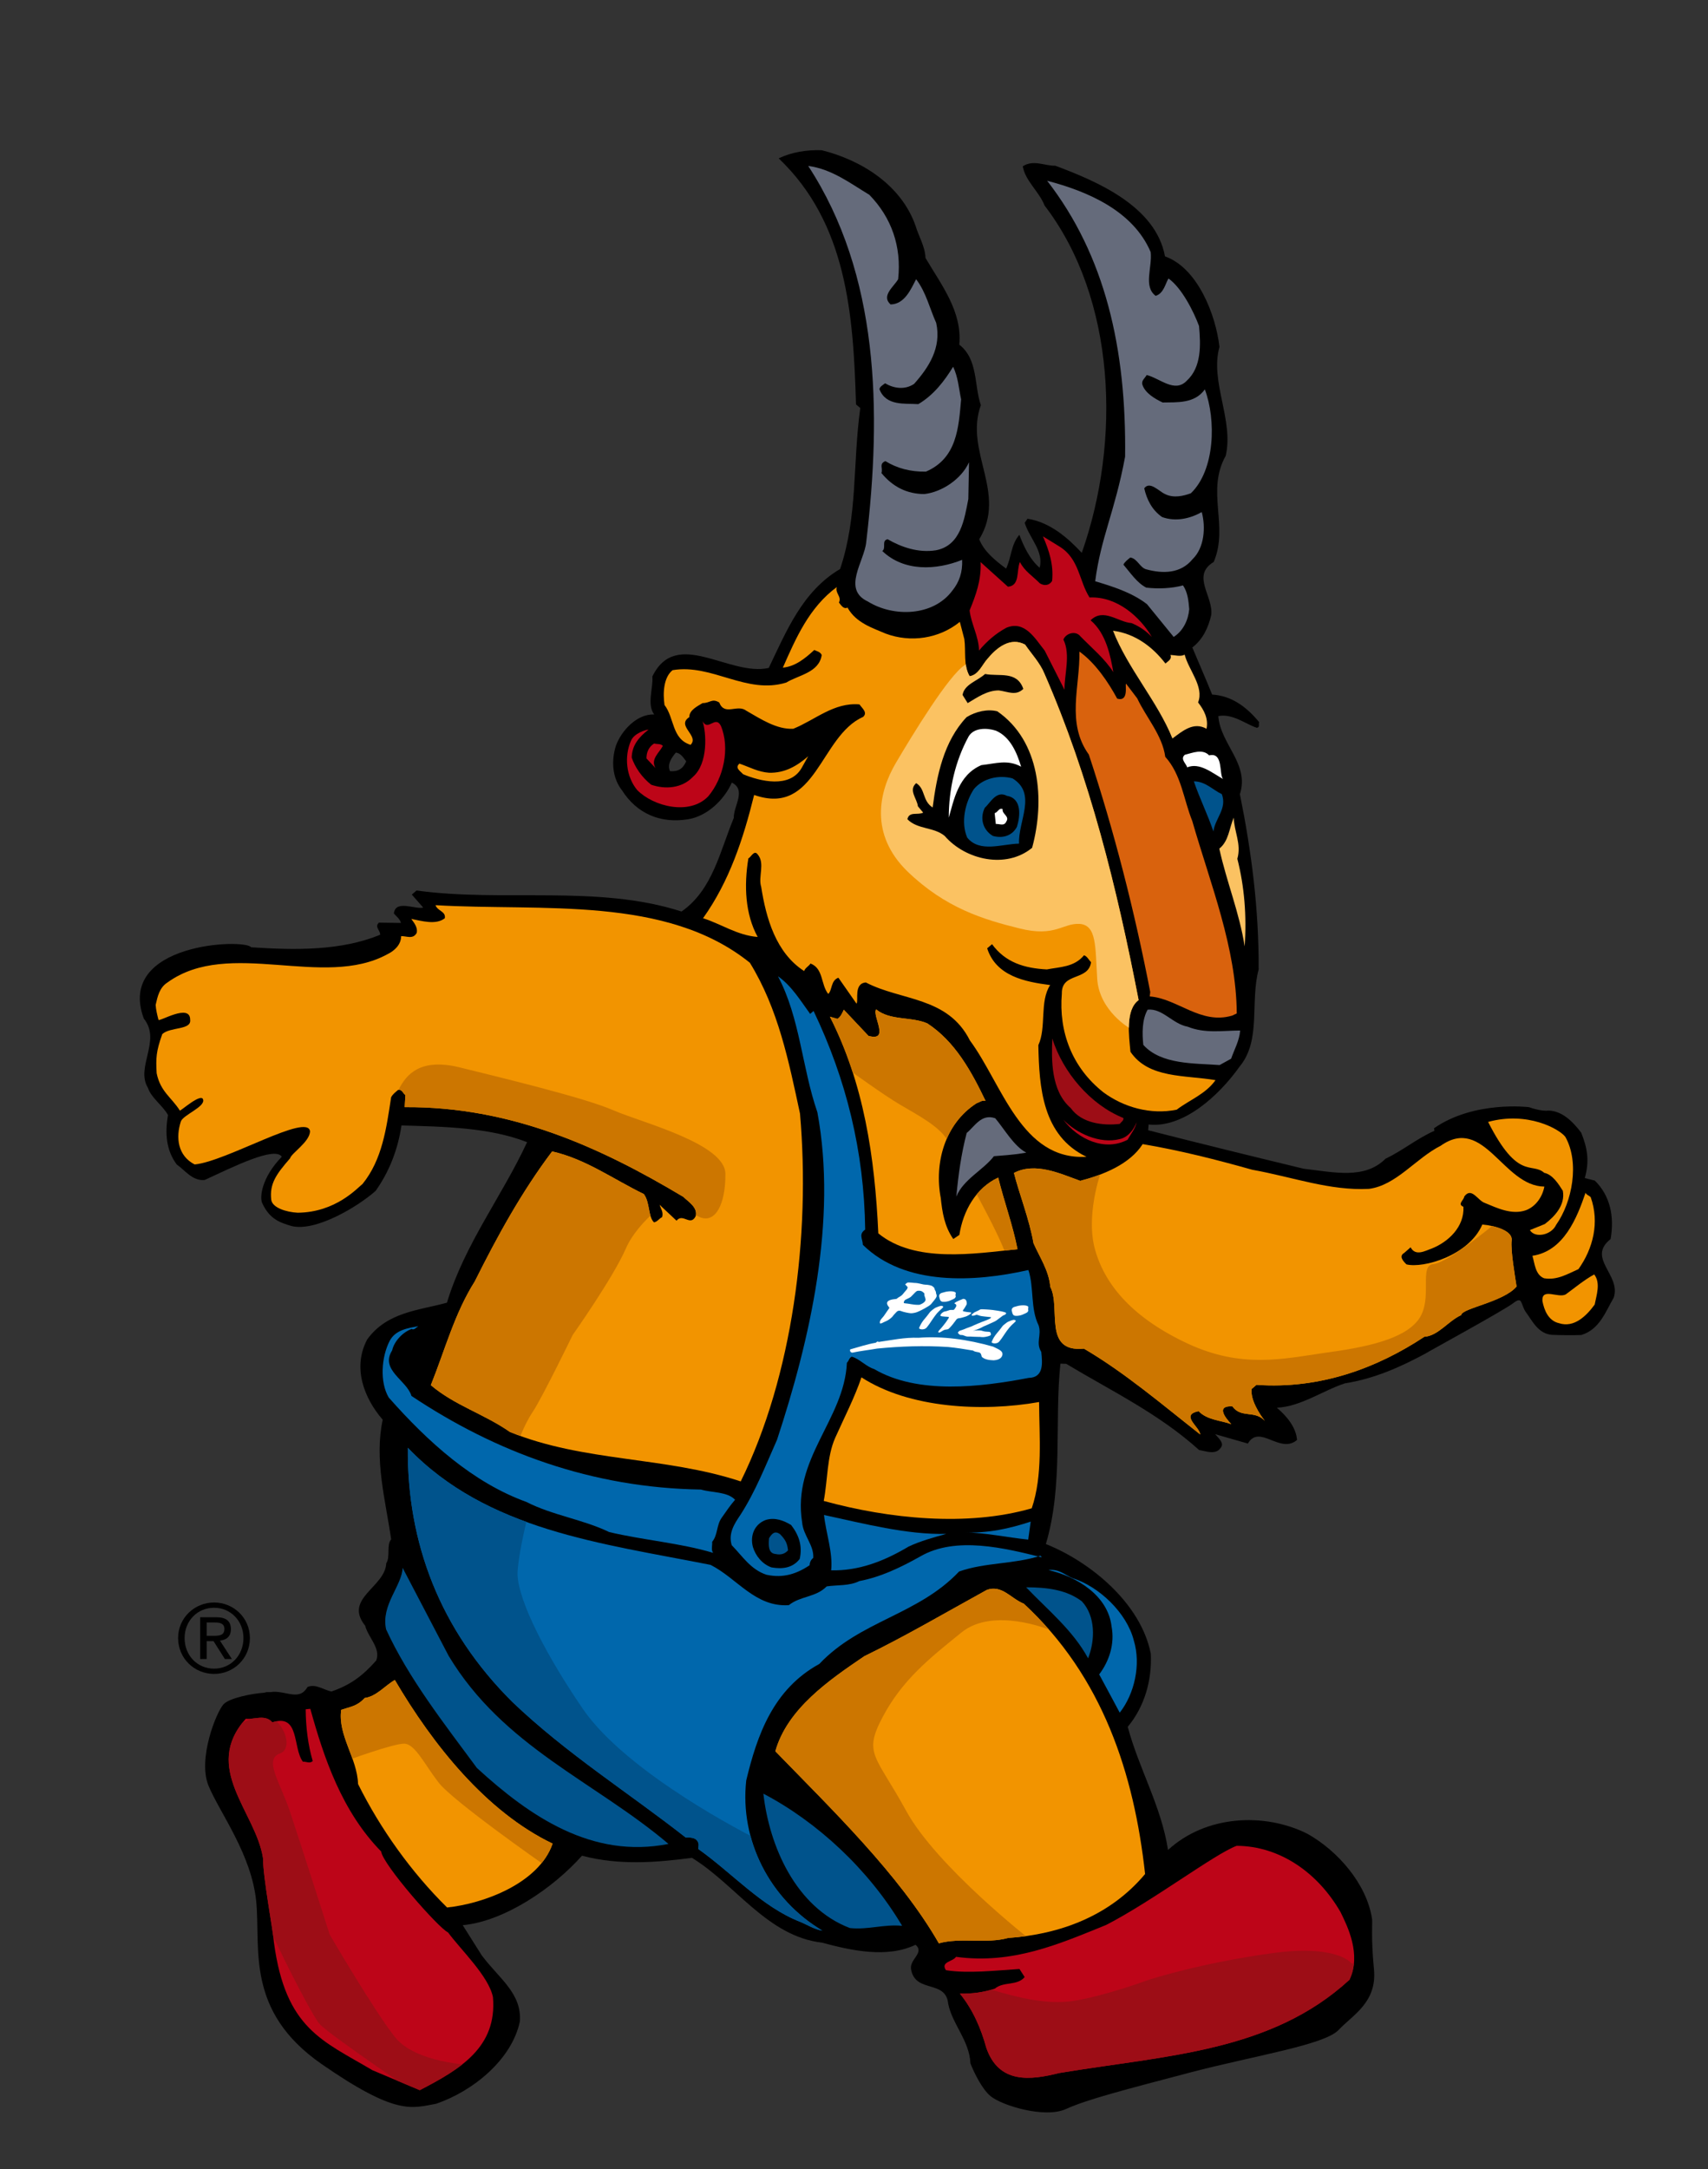 <?xml version="1.0" encoding="utf-8"?>
<!-- Generator: Adobe Illustrator 15.1.0, SVG Export Plug-In . SVG Version: 6.00 Build 0)  -->
<!DOCTYPE svg PUBLIC "-//W3C//DTD SVG 1.1//EN" "http://www.w3.org/Graphics/SVG/1.1/DTD/svg11.dtd">
<svg version="1.1" id="Ebene_1" xmlns="http://www.w3.org/2000/svg" xmlns:xlink="http://www.w3.org/1999/xlink" x="0px" y="0px"
	 width="49.695px" height="63.097px" viewBox="0 0 49.695 63.097" enable-background="new 0 0 49.695 63.097" xml:space="preserve">
<rect x="0" y="0" width="49.695" height="63.097" fill="#333333" stroke="none"/>
<g>
	<path fill-rule="evenodd" clip-rule="evenodd" d="M19.966,22.145c-0.069-0.082-0.151-0.237-0.302-0.253
		c-0.12,0.144-0.266,0.347-0.168,0.541C19.737,22.448,19.875,22.358,19.966,22.145 M39.136,40.238
		c0.841-0.131,1.602-0.469,2.336-0.864c0.013-0.018,2.259-1.242,2.552-1.464c0.292-0.229,0.21,0.038,0.378,0.267
		c0.168,0.222,0.345,0.618,0.746,0.651c0.287,0.013,0.661,0.013,0.86,0.005c0.533-0.159,0.709-0.685,0.944-1.086
		c0.224-0.665-0.796-1.144-0.091-1.705c0.117-0.661-0.017-1.268-0.46-1.701l-0.291-0.073c0.141-0.497,0.077-0.865-0.103-1.319
		c-0.237-0.313-0.55-0.636-0.954-0.644c-0.21,0.031-0.566-0.099-0.566-0.099s-1.594-0.201-2.766,0.615
		c0.008,0.017,0.012,0.038,0.012,0.073c-0.503,0.223-0.931,0.579-1.421,0.812c-0.605,0.605-1.486,0.394-2.38,0.291
		c-1.506-0.364-3.018-0.734-4.526-1.12l0.014-0.167c1.004,0.111,2.044-0.835,2.646-1.684c0.637-0.766,0.3-1.877,0.555-2.827
		c0.008-1.782-0.213-3.447-0.546-5.098c0.287-0.881-0.572-1.459-0.627-2.271c0.42-0.081,0.808,0.242,1.119,0.34
		c0.096-0.008,0.045-0.107,0.069-0.164c-0.381-0.459-0.807-0.765-1.369-0.803c-0.188-0.467-0.384-0.91-0.576-1.369
		c0.314-0.241,0.467-0.589,0.549-0.937c0.078-0.537-0.592-1.152,0.073-1.55c0.447-1.04-0.229-2.057,0.35-3.089
		c0.24-1.042-0.465-2.155-0.182-3.168c-0.11-0.946-0.64-2.299-1.585-2.632c-0.267-1.462-1.988-2.187-3.193-2.638
		c-0.303,0.008-0.636-0.185-0.945,0.017c0.069,0.421,0.475,0.734,0.635,1.142c2.078,2.714,2.229,6.847,1.082,10.102
		c-0.415-0.443-0.927-0.89-1.579-0.992l-0.082,0.119c0.136,0.443,0.562,0.829,0.435,1.307c-0.285-0.241-0.467-0.627-0.59-0.958
		c-0.244,0.278-0.232,0.66-0.386,0.983c-0.306-0.229-0.641-0.493-0.782-0.853c0.824-1.355-0.442-2.548,0.047-3.901
		c-0.202-0.593-0.075-1.327-0.627-1.761c0.086-0.967-0.515-1.726-0.983-2.521c-0.013-0.34-0.202-0.636-0.292-0.943
		c-0.421-1.192-1.59-1.909-2.73-2.192c-0.43-0.013-0.864,0.053-1.25,0.237c1.984,1.889,2.172,4.53,2.25,7.159l0.124,0.103
		c-0.227,1.665-0.069,3.139-0.587,4.684c-1.097,0.644-1.569,1.823-2.076,2.877c-1.158,0.258-2.689-1.184-3.387,0.25
		c0.033,0.323-0.168,0.812,0.054,1.103c-0.505-0.017-0.947,0.466-1.111,0.901c-0.147,0.462-0.103,0.951,0.172,1.303
		c0.438,0.688,1.128,0.975,1.923,0.845c0.549-0.084,1.053-0.562,1.275-1.067c0.434,0.218,0.044,0.69,0.057,1.029
		c-0.403,0.967-0.615,2.093-1.521,2.722c-2.434-0.788-5.205-0.264-7.708-0.612l-0.139,0.119l0.332,0.378
		c-0.231,0.061-0.808-0.241-0.854,0.172c0.067,0.082,0.174,0.151,0.206,0.275l-0.64-0.009c-0.138,0.122,0.042,0.225,0.034,0.353
		c-1.139,0.467-2.448,0.45-3.754,0.364c-0.168-0.257-3.938-0.136-3.122,2.074c0.52,0.644-0.25,1.409,0.121,2.016
		c0.095,0.291,0.432,0.515,0.583,0.79c-0.094,0.537-0.05,1.03,0.254,1.438c0.249,0.173,0.455,0.484,0.812,0.451
		c0.84-0.386,2.04-0.987,2.245-0.676C7.605,34.258,7.55,34.839,7.631,35c0.218,0.47,0.52,0.564,0.85,0.663
		c0.7,0.176,1.929-0.561,2.449-1.023c0.394-0.558,0.644-1.192,0.751-1.902c1.233,0.034,2.56,0.057,3.655,0.486
		c-0.73,1.575-1.816,2.964-2.332,4.669c-0.82,0.227-1.741,0.267-2.32,1.069c-0.433,0.815-0.098,1.701,0.451,2.336
		c-0.249,1.16,0.082,2.344,0.246,3.479c-0.143,0.16-0.017,0.505-0.143,0.697c-0.03,0.696-1.25,1.023-0.614,1.814
		c0.09,0.348,0.459,0.651,0.323,1.013c-0.405,0.459-0.766,0.717-1.303,0.902c-0.234-0.047-0.455-0.231-0.696-0.132
		c-0.231,0.405-0.583,0.127-1.009,0.14c-0.021,0.009-0.042,0.009-0.069,0.009H7.759L7.69,49.238
		c-0.373,0.026-1.005,0.154-1.181,0.331c-0.213,0.225-0.763,1.594-0.442,2.376c0.323,0.781,1.25,1.987,1.388,3.365
		c0.132,1.375-0.323,3.188,1.906,4.733c2.177,1.508,2.619,1.281,3.332,1.151c1.078-0.369,2.2-1.288,2.433-2.394
		c0.058-0.828-0.615-1.254-1.11-1.923l-0.553-0.876c1.201-0.111,2.619-1.065,3.47-2.021c1.107,0.291,2.198,0.192,3.2,0.062
		c1.275,0.782,2.198,2.282,3.779,2.466c0.862,0.231,1.893,0.46,2.726,0.063c0.283,0.24-0.214,0.434-0.124,0.744
		c0.141,0.665,1.009,0.271,1.074,0.972c0.124,0.603,0.618,1.073,0.647,1.733c0.111,0.287,0.349,0.758,0.581,0.95
		c0.334,0.278,1.583,0.66,2.202,0.377s1.749-0.569,3.621-1.064c1.877-0.491,3.877-0.795,4.303-1.229
		c0.42-0.447,1.128-0.807,1.034-1.773c-0.094-0.966-0.034-1.383-0.058-1.48c-0.16-1.005-0.993-1.963-1.877-2.458
		c-1.246-0.627-2.955-0.545-4.057,0.47c-0.192-1.263-0.845-2.358-1.172-3.582c0.49-0.589,0.708-1.354,0.671-2.126
		c-0.288-1.47-1.761-2.676-3.053-3.191c0.509-1.705,0.247-3.544,0.423-5.247l0.168,0.004c1.312,0.789,2.688,1.444,3.869,2.509
		c0.167,0.021,0.479,0.157,0.623-0.061c0.121-0.135-0.055-0.279-0.157-0.401l0.951,0.273c0.34-0.581,0.935,0.32,1.431-0.105
		c-0.029-0.377-0.309-0.7-0.588-0.938C37.842,40.92,38.509,40.438,39.136,40.238"/>
</g>
<g>
	<path fill-rule="evenodd" clip-rule="evenodd" fill="#F29400" d="M29.33,56.372c1.504-0.103,2.963-0.636,3.987-1.86
		c-0.319-2.906-1.229-5.741-3.532-7.865c-0.365-0.14-0.635-0.564-1.078-0.396c-1.185,0.652-2.356,1.34-3.558,1.925
		c-1.024,0.693-2.244,1.533-2.59,2.766c1.606,1.656,3.607,3.582,4.758,5.587C27.944,56.35,28.699,56.547,29.33,56.372"/>
</g>
<g>
	<defs>
		<path id="SVGID_1_" d="M28.707,46.25c-1.184,0.652-2.357,1.34-3.558,1.925c-1.024,0.694-2.245,1.533-2.59,2.766
			c1.607,1.657,3.607,3.582,4.758,5.586c0.312-0.087,0.658-0.082,1.004-0.076c0.347,0.006,0.692,0.011,1.009-0.078
			c1.504-0.103,2.964-0.636,3.987-1.86c-0.319-2.906-1.229-5.741-3.531-7.866c-0.308-0.116-0.547-0.434-0.878-0.434
			C28.845,46.211,28.778,46.222,28.707,46.25"/>
	</defs>
	<clipPath id="SVGID_2_">
		<use xlink:href="#SVGID_1_"  overflow="visible"/>
	</clipPath>
	<path clip-path="url(#SVGID_2_)" fill-rule="evenodd" clip-rule="evenodd" fill="#CC7600" d="M30.538,47.409
		c0,0-1.632-0.675-2.56,0.074c-0.927,0.75-1.723,1.377-2.297,2.463c-0.572,1.078-0.203,1.105,0.686,2.732
		c0.885,1.614,3.604,3.741,3.604,3.741l-2.641,0.32l-5.627-6.131l4.299-3.45l2.635-1.061l0.636-0.146L30.538,47.409z"/>
</g>
<g>
	<path fill-rule="evenodd" clip-rule="evenodd" fill="#0067AC" d="M23.933,56.162c-1.546-0.915-2.413-2.642-2.221-4.372
		c0.319-1.328,0.787-2.654,2.127-3.389c1.193-1.262,2.874-1.426,4.066-2.688c0.748-0.267,1.603-0.21,2.372-0.46L30.31,45.3
		c-1.065-0.266-2.5-0.625-3.533-0.026c-0.568,0.319-1.147,0.598-1.774,0.717c-0.291,0.147-0.644,0.108-0.95,0.155
		c-0.32,0.324-0.763,0.274-1.102,0.546c-0.979,0.061-1.5-0.778-2.276-1.172c-3.179-0.631-6.502-1.001-8.809-3.406
		c-0.021,2.754,0.923,5.287,3.041,7.393c1.581,1.51,3.359,2.622,5.047,3.945c0.166-0.008,0.35,0.005,0.374,0.206l-0.009,0.128
		c0.983,0.696,1.85,1.685,2.963,2.118C23.499,55.994,23.691,56.122,23.933,56.162"/>
</g>
<g>
	<defs>
		<path id="SVGID_3_" d="M30.207,45.274c0.035,0.009,0.069,0.018,0.103,0.025l-0.033-0.046C30.253,45.26,30.23,45.267,30.207,45.274
			 M14.906,49.506c1.58,1.509,3.359,2.623,5.047,3.946c0.166-0.009,0.35,0.004,0.374,0.205l-0.009,0.129
			c0.983,0.695,1.849,1.683,2.963,2.116c0.218,0.091,0.411,0.219,0.652,0.26c-1.546-0.915-2.414-2.644-2.221-4.373
			c0.319-1.327,0.786-2.655,2.126-3.39c1.194-1.262,2.873-1.426,4.066-2.687c0.727-0.259,1.552-0.214,2.303-0.439
			c-1.053-0.261-2.43-0.581-3.431,0c-0.568,0.319-1.147,0.599-1.774,0.717c-0.291,0.147-0.643,0.107-0.949,0.155
			c-0.322,0.323-0.764,0.275-1.104,0.546c-0.979,0.061-1.499-0.778-2.275-1.173c-3.179-0.631-6.503-1-8.809-3.405
			C11.844,44.867,12.787,47.4,14.906,49.506"/>
	</defs>
	<clipPath id="SVGID_4_">
		<use xlink:href="#SVGID_3_"  overflow="visible"/>
	</clipPath>
	<path clip-path="url(#SVGID_4_)" fill="#00538C" d="M21.884,53.425c0,0-3.615-1.812-4.922-3.71
		c-1.305-1.912-1.95-3.392-1.902-4.011c0.042-0.615,0.296-1.603,0.296-1.603l-3.775-2.254c0,0,0.357,3.831,0.743,4.539
		c0.387,0.718,2.22,3.091,2.625,3.559c0.403,0.471,4.492,3.554,4.727,3.763c0.237,0.199,2.432,1.851,2.784,2.13
		c0.357,0.267,1.529,0.478,1.529,0.478L21.884,53.425z"/>
</g>
<g>
	<path fill="#F29400" d="M16.078,53.628c-1.936-0.929-3.487-2.883-4.59-4.76c-0.271,0.15-0.537,0.481-0.877,0.523
		c-0.222,0.242-0.402,0.25-0.683,0.345c-0.103,0.741,0.465,1.4,0.49,2.159c0.648,1.303,1.546,2.561,2.59,3.591
		C14.078,55.375,15.684,54.778,16.078,53.628"/>
</g>
<g>
	<defs>
		<path id="SVGID_5_" d="M10.611,49.393c-0.222,0.241-0.403,0.249-0.684,0.343c-0.103,0.742,0.465,1.401,0.49,2.16
			c0.649,1.303,1.547,2.562,2.591,3.59c1.069-0.11,2.675-0.709,3.07-1.857c-1.936-0.93-3.488-2.883-4.59-4.76
			C11.217,49.019,10.95,49.35,10.611,49.393"/>
	</defs>
	<clipPath id="SVGID_6_">
		<use xlink:href="#SVGID_5_"  overflow="visible"/>
	</clipPath>
	<path clip-path="url(#SVGID_6_)" fill="#CC7600" d="M15.832,54.246c0,0-2.674-1.867-3.074-2.399
		c-0.403-0.521-0.673-1.101-0.983-1.126c-0.313-0.017-1.722,0.507-1.722,0.507l-0.847-1.25l0.536-0.585l1.762-1.064
		c0,0,2.267,3.285,2.86,3.762c0.589,0.474,2.143,1.458,2.143,1.458L15.832,54.246z"/>
</g>
<g>
	<path fill="#00538C" d="M26.248,56.019c-0.971-1.636-2.466-3.02-4.037-3.844c0.172,1.533,0.948,3.312,2.517,3.909
		C25.265,56.14,25.707,55.968,26.248,56.019"/>
	<path fill="#00538C" d="M19.45,53.637c-2.139-1.814-4.802-2.822-6.396-5.47l-1.34-2.562c-0.017,0.523-0.636,1.082-0.48,1.791
		c0.652,1.421,1.684,2.734,2.642,4.032C15.405,52.83,17.225,54.08,19.45,53.637"/>
	<path fill="#0067AC" d="M32.989,47.719c-0.206-0.81-1.017-1.573-1.786-1.814c-0.214-0.09-0.39-0.273-0.696-0.234
		c0.813,0.185,1.731,0.733,1.835,1.644c0.095,0.508-0.069,1.005-0.361,1.391c0.202,0.371,0.399,0.744,0.598,1.113
		C33.011,49.269,33.201,48.417,32.989,47.719"/>
	<path fill="#00538C" d="M31.478,46.581c-0.447-0.34-1.021-0.409-1.623-0.409c0.647,0.675,1.356,1.245,1.804,2.066
		C31.866,47.708,31.878,47.014,31.478,46.581"/>
	<path fill="#0067AC" d="M23.555,45.532c0.004-0.068,0.03-0.159,0.107-0.214c0.025-0.371-0.292-0.654-0.323-1.032
		c-0.3-1.859,1.225-2.987,1.302-4.646c0.061-0.055,0.064-0.146,0.143-0.177c0.239,0.073,0.411,0.287,0.648,0.36
		c1.274,0.749,3.108,0.524,4.496,0.258c0.445-0.008,0.403-0.434,0.368-0.755c-0.168-0.274,0.017-0.485-0.077-0.773
		c-0.243-0.493-0.129-1.095-0.297-1.61c-1.563,0.353-3.594,0.472-4.817-0.734c-0.009-0.185-0.128-0.306,0.068-0.442
		c-0.029-2.273-0.554-4.38-1.502-6.36l-0.099,0.086c-0.275-0.377-0.541-0.819-0.936-1.094c0.645,1.222,0.695,2.648,1.146,3.955
		c0.585,3.146-0.219,6.626-1.173,9.524c-0.329,0.741-0.627,1.508-1.069,2.191c-0.168,0.249-0.357,0.532-0.25,0.878
		c0.315,0.323,0.552,0.709,1.011,0.86C22.798,45.914,23.182,45.777,23.555,45.532"/>
	<path d="M23.268,45.347c0.086-0.386-0.027-0.699-0.25-0.987c-0.216-0.13-0.467-0.229-0.738-0.147
		c-0.327,0.122-0.461,0.451-0.375,0.783c0.078,0.257,0.267,0.499,0.541,0.597C22.761,45.648,23.061,45.614,23.268,45.347"/>
	<path fill="#0067AC" d="M26.437,44.987c0.348-0.164,0.729-0.266,1.095-0.369c-1.146,0.029-2.396-0.3-3.557-0.549
		c0.057,0.532,0.262,1.086,0.208,1.61C25.003,45.696,25.736,45.404,26.437,44.987"/>
	<path fill="#0067AC" d="M20.75,45.171c-0.067-0.082-0.021-0.209-0.029-0.323c0.163-0.192,0.124-0.476,0.27-0.689
		c0.124-0.177,0.254-0.369,0.396-0.533c-0.228-0.24-0.662-0.201-0.993-0.297c-3.178-0.05-5.969-1.086-8.422-2.723
		c-0.136-0.459-0.923-0.755-0.562-1.326c0.057-0.259,0.3-0.525,0.566-0.623c0.074,0.044,0.135-0.046,0.193-0.082
		c-0.304,0.061-0.661,0.106-0.832,0.43c-0.242,0.472-0.292,1.199-0.026,1.648c1.147,1.298,2.452,2.474,4.004,3.036
		c0.759,0.389,1.648,0.508,2.409,0.876C18.72,44.802,19.801,44.884,20.75,45.171"/>
	<path fill="#00538C" d="M22.928,45.098c-0.023-0.21-0.073-0.304-0.228-0.468c-0.16-0.119-0.246-0.013-0.325,0.115
		c-0.015,0.185-0.032,0.442,0.192,0.459C22.712,45.236,22.83,45.205,22.928,45.098"/>
	<path fill="#FFFFFF" d="M30.156,45.639l0.222,0.017L30.156,45.639z"/>
	<path fill="#0067AC" d="M29.989,44.261c-0.61,0.201-1.258,0.349-1.967,0.312c0.651,0.009,1.262,0.146,1.894,0.212L29.989,44.261z"
		/>
	<path fill="#F29400" d="M30.019,43.874c0.326-0.956,0.218-2.082,0.214-3.091c-1.648,0.292-3.775,0.185-5.169-0.718
		c-0.195,0.579-0.495,1.159-0.763,1.758c-0.244,0.549-0.217,1.223-0.334,1.837C25.857,44.179,28.146,44.417,30.019,43.874"/>
	<path fill="#F29400" d="M23.276,32.39c-0.327-1.52-0.631-3.04-1.458-4.385c-2.442-1.967-6.053-1.491-9.147-1.675
		c0.061,0.176,0.306,0.176,0.271,0.38c-0.258,0.205-0.677,0.077-0.975,0.02c0.086,0.12,0.189,0.246,0.159,0.403
		c-0.107,0.204-0.304,0.09-0.455,0.098c0,0.25-0.197,0.426-0.39,0.521c-1.872,1.032-4.613-0.472-6.408,0.826
		c-0.233,0.149-0.288,0.406-0.344,0.652c0.008,0.141,0.044,0.287,0.082,0.434c0.016,0.071,0.926-0.495,0.922,0
		c0.04,0.304-0.574,0.201-0.811,0.415c-0.18,0.503-0.189,0.701-0.164,1.139c0.109,0.537,0.43,0.7,0.675,1.086
		c0.017,0.023,0.623-0.524,0.676-0.321c0.067,0.214-0.573,0.443-0.646,0.636c-0.153,0.467-0.094,0.997,0.4,1.253
		c0.927-0.085,3.307-1.521,3.358-0.958C9,33.225,8.484,33.538,8.438,33.696c-0.401,0.461-0.598,0.734-0.546,1.202
		c0.03,0.233,0.434,0.361,0.768,0.378c1.109-0.009,1.736-0.718,1.889-0.837c0.573-0.709,0.692-1.611,0.831-2.521
		c0.046-0.09,0.124-0.146,0.201-0.212c0.115-0.029,0.147,0.105,0.214,0.147l-0.021,0.352c3.089-0.02,5.687,1.161,8.109,2.611
		c0.141,0.14,0.43,0.307,0.356,0.564c-0.155,0.304-0.369-0.104-0.555,0.128l-0.489-0.459c0.029,0.111,0.115,0.21,0.069,0.357
		c-0.077,0.028-0.142,0.142-0.237,0.149c-0.176-0.176-0.111-0.572-0.295-0.822c-0.89-0.432-1.693-1.021-2.668-1.24
		c-0.889,1.179-1.598,2.474-2.25,3.78c-0.589,0.932-0.868,1.996-1.279,3.019c0.69,0.589,1.554,0.838,2.3,1.361
		c2.152,0.878,4.503,0.709,6.717,1.439C23.057,40.037,23.588,35.952,23.276,32.39"/>
</g>
<g>
	<defs>
		<path id="SVGID_7_" d="M12.942,26.71c-0.257,0.205-0.677,0.077-0.975,0.021c0.087,0.119,0.189,0.244,0.16,0.402
			c-0.078,0.148-0.203,0.129-0.323,0.111c-0.046-0.008-0.091-0.015-0.133-0.013c0,0.25-0.197,0.427-0.39,0.52
			c-0.89,0.491-1.975,0.409-3.062,0.327c-1.201-0.091-2.404-0.181-3.345,0.499c-0.234,0.15-0.289,0.407-0.345,0.653
			c0.009,0.14,0.045,0.287,0.083,0.434c0.005,0.027,0.137-0.036,0.299-0.099c0.27-0.105,0.625-0.21,0.623,0.099
			c0.04,0.304-0.575,0.201-0.812,0.416c-0.18,0.503-0.189,0.7-0.163,1.138c0.109,0.537,0.43,0.7,0.675,1.086
			c0.007,0.011,0.124-0.086,0.259-0.182c0.177-0.127,0.386-0.254,0.416-0.139c0.068,0.214-0.572,0.443-0.646,0.635
			c-0.153,0.469-0.094,0.997,0.401,1.254c0.927-0.085,3.307-1.521,3.357-0.958C9,33.224,8.484,33.538,8.438,33.697
			c-0.401,0.459-0.597,0.733-0.545,1.201c0.03,0.232,0.434,0.361,0.768,0.377c1.109-0.008,1.736-0.716,1.889-0.836
			c0.572-0.709,0.692-1.611,0.83-2.521c0.046-0.09,0.124-0.146,0.201-0.211c0.116-0.03,0.147,0.104,0.214,0.147l-0.02,0.351
			c3.088-0.02,5.687,1.16,8.109,2.611c0.14,0.14,0.429,0.307,0.356,0.565c-0.082,0.16-0.18,0.122-0.282,0.085
			c-0.091-0.034-0.186-0.067-0.274,0.042l-0.488-0.459c0.029,0.111,0.115,0.21,0.068,0.356c-0.077,0.029-0.142,0.143-0.236,0.15
			c-0.176-0.175-0.112-0.571-0.295-0.822c-0.891-0.432-1.693-1.02-2.668-1.24c-0.889,1.179-1.598,2.474-2.25,3.78
			c-0.59,0.932-0.868,1.996-1.279,3.019c0.689,0.588,1.553,0.839,2.3,1.361c2.152,0.877,4.502,0.71,6.716,1.439
			c1.504-3.058,2.037-7.143,1.725-10.703c-0.328-1.52-0.632-3.04-1.458-4.385c-2.443-1.966-6.054-1.491-9.147-1.675
			C12.732,26.506,12.978,26.506,12.942,26.71"/>
	</defs>
	<clipPath id="SVGID_8_">
		<use xlink:href="#SVGID_7_"  overflow="visible"/>
	</clipPath>
	<path clip-path="url(#SVGID_8_)" fill="#CC7600" d="M19.63,34.792c0,0-1.053,0.679-1.422,1.529
		c-0.369,0.847-1.546,2.512-1.546,2.512s-0.876,1.803-1.155,2.225c-0.279,0.417-0.438,0.91-0.438,0.91l-3.003-1.709
		c0,0,1.912-4.115,2.401-4.896c0.495-0.771,1.344-2.21,1.344-2.21s-1.468-0.414-1.967-0.442c-0.497-0.044-2.159-0.348-2.159-0.348
		s-0.296-0.267-0.078-0.684c0.22-0.43,0.623-0.898,1.732-0.639c1.103,0.274,3.684,0.889,4.529,1.266
		c0.848,0.361,3.238,0.967,3.238,1.843c0.004,0.873-0.283,1.418-0.713,1.268C19.97,35.25,19.63,34.792,19.63,34.792"/>
</g>
<g>
	<path fill="#F29400" d="M34.875,41.048c0.245,0.258,0.639,0.267,0.95,0.377c0.033,0.028-0.581-0.553,0.033-0.515
		c0.258,0.355,0.649,0.098,0.945,0.421c-0.154-0.193-0.426-0.614-0.386-0.927l0.14-0.121c1.849,0.13,3.502-0.485,4.886-1.399
		c0.401-0.026,0.693-0.459,1.072-0.631c0.01-0.197,1.228-0.377,1.61-0.83c-0.048-0.33-0.176-1.043-0.142-1.345
		c0.034-0.266-0.451-0.423-0.854-0.459c-0.392,0.91-1.727,1.281-2.207,1.16c-0.099-0.095-0.229-0.242-0.065-0.334l0.185-0.163
		c0.144,0.273,0.43,0.098,0.61,0.038c0.491-0.194,0.958-0.636,0.927-1.217c-0.188-0.075,0.015-0.193,0.023-0.296
		c0.214-0.296,0.394,0.119,0.6,0.185c0.355,0.146,0.782,0.356,1.195,0.212c0.287-0.109,0.48-0.388,0.537-0.688
		c-1.208-0.013-1.749-2.082-3.017-1.188c-0.729,0.369-1.291,1.151-2.086,1.254c-1.146,0.059-2.213-0.344-3.396-0.556
		c-1.05-0.295-2.098-0.562-3.188-0.746c-0.378,0.589-1.148,0.893-1.817,1.069c-0.584-0.211-1.31-0.554-1.929-0.23
		c0.147,0.591,0.447,1.342,0.568,2.042c0.177,0.405,0.451,0.799,0.489,1.271c0.318,0.606-0.228,1.916,0.979,1.798
		c1.19,0.697,2.267,1.618,3.385,2.496C34.902,41.5,34.325,41.16,34.875,41.048"/>
</g>
<g>
	<defs>
		<path id="SVGID_9_" d="M41.918,33.329c-0.729,0.368-1.291,1.15-2.086,1.253c-1.147,0.059-2.213-0.344-3.397-0.556
			c-1.049-0.296-2.097-0.562-3.187-0.747c-0.378,0.591-1.148,0.895-1.816,1.07c-0.585-0.21-1.311-0.553-1.93-0.23
			c0.147,0.591,0.447,1.343,0.569,2.042c0.175,0.404,0.451,0.799,0.487,1.271c0.319,0.606-0.226,1.917,0.98,1.797
			c1.188,0.698,2.266,1.619,3.384,2.498c-0.021-0.226-0.598-0.567-0.048-0.677c0.245,0.257,0.639,0.265,0.95,0.377
			c0.017,0.014-0.126-0.122-0.199-0.257c-0.075-0.14-0.078-0.278,0.233-0.259c0.257,0.356,0.648,0.098,0.944,0.421
			c-0.154-0.192-0.426-0.613-0.386-0.928l0.14-0.121c1.849,0.131,3.501-0.483,4.885-1.398c0.403-0.027,0.694-0.459,1.073-0.631
			c0.01-0.197,1.228-0.377,1.611-0.83c-0.049-0.33-0.176-1.043-0.143-1.344c0.032-0.267-0.451-0.425-0.854-0.459
			c-0.393,0.909-1.728,1.28-2.208,1.158c-0.099-0.094-0.229-0.24-0.065-0.334l0.185-0.163c0.143,0.275,0.43,0.099,0.61,0.038
			c0.49-0.192,0.959-0.635,0.927-1.217c-0.188-0.075,0.014-0.191,0.022-0.295c0.215-0.296,0.396,0.119,0.601,0.186
			c0.355,0.146,0.782,0.355,1.195,0.211c0.286-0.109,0.48-0.389,0.535-0.688c-0.991-0.011-1.534-1.413-2.4-1.413
			C42.345,33.104,42.143,33.169,41.918,33.329"/>
	</defs>
	<clipPath id="SVGID_10_">
		<use xlink:href="#SVGID_9_"  overflow="visible"/>
	</clipPath>
	<path clip-path="url(#SVGID_10_)" fill="#CC7600" d="M24.748,31.153c0,0,0.95,0.692,1.432,0.975
		c0.479,0.288,1.202,0.648,1.421,1.101c0.218,0.451,1.499,2.657,1.695,3.357c0.202,0.709,1.136,2.586,1.136,2.586
		s1.168,0.266,1.52,0.605c0.348,0.329,3.263,2.341,3.263,2.341l2.332-0.263c0,0-0.725-1.241-0.476-1.224
		c0.25,0.012,2.644-0.317,2.889-0.301c0.25,0.017,4.952-2.65,4.952-2.65l-0.316-1.841l-0.924-0.389c0,0-1.523,1.29-1.962,1.319
		c-0.442,0.035-0.009,1-0.426,1.598c-0.417,0.594-1.56,0.828-2.754,0.987c-1.197,0.172-2.4,0.46-3.971-0.27
		c-1.573-0.734-2.385-1.672-2.686-2.693c-0.306-1.012,0.158-2.294,0.158-2.294s-2.034-0.386-2.529-1.296
		c-0.497-0.91-0.872-2.688-1.782-3.057c-0.91-0.384-2.431-0.983-2.431-0.983l-1.115-0.082l-0.451,0.218L24.748,31.153z"/>
</g>
<g>
	<path fill="#F29400" d="M46.398,37.948c0.052-0.275,0.18-0.627-0.014-0.877c-0.291,0.16-0.565,0.388-0.828,0.581
		c-0.22,0.12-0.705-0.209-0.679,0.192c0.052,0.267,0.171,0.572,0.48,0.645C45.804,38.635,46.161,38.271,46.398,37.948"/>
	<path fill="#F29400" d="M29.605,36.337c-0.137-0.7-0.387-1.374-0.562-2.083c-0.64,0.296-1.021,0.959-1.13,1.668l-0.177,0.119
		c-0.255-0.365-0.32-0.774-0.364-1.193c-0.193-1.007,0.113-2.156,1.036-2.753c0.094-0.032,0.155-0.095,0.266-0.074
		c-0.409-0.855-0.889-1.73-1.696-2.254c-0.472-0.201-1.078-0.073-1.486-0.405c-0.124,0.18,0.417,0.946-0.223,0.77l-0.718-0.761
		c-0.044,0.09-0.086,0.203-0.184,0.266l-0.221-0.063c0.987,1.94,1.307,4.075,1.409,6.303C26.621,36.75,28.343,36.467,29.605,36.337"
		/>
</g>
<g>
	<defs>
		<path id="SVGID_11_" d="M25.268,30.132l-0.717-0.762c-0.044,0.091-0.085,0.204-0.184,0.267l-0.221-0.063
			c0.987,1.939,1.307,4.074,1.408,6.303c1.066,0.872,2.788,0.59,4.051,0.46c-0.137-0.701-0.387-1.374-0.562-2.082
			c-0.64,0.295-1.021,0.957-1.13,1.666l-0.177,0.12c-0.255-0.364-0.32-0.774-0.364-1.193c-0.193-1.006,0.113-2.156,1.036-2.753
			c0.094-0.032,0.153-0.095,0.266-0.074c-0.409-0.855-0.889-1.73-1.697-2.254c-0.471-0.201-1.077-0.074-1.485-0.405
			C25.367,29.542,25.908,30.308,25.268,30.132"/>
	</defs>
	<clipPath id="SVGID_12_">
		<use xlink:href="#SVGID_11_"  overflow="visible"/>
	</clipPath>
	<path clip-path="url(#SVGID_12_)" fill="#CC7600" d="M24.748,31.153c0,0,0.95,0.692,1.432,0.975
		c0.479,0.288,1.202,0.648,1.421,1.101c0.218,0.451,1.499,2.657,1.695,3.357c0.202,0.709,1.136,2.586,1.136,2.586
		s1.168,0.266,1.52,0.605c0.348,0.329,3.263,2.341,3.263,2.341l2.332-0.263c0,0-0.725-1.241-0.476-1.224
		c0.25,0.012,2.644-0.317,2.889-0.301c0.25,0.017,3.251-1.835,3.251-1.835l-0.304-1.947c0,0-0.759,0.192-1.197,0.222
		c-0.442,0.035-0.009,1-0.426,1.598c-0.417,0.594-1.56,0.828-2.754,0.987c-1.197,0.172-2.4,0.46-3.971-0.27
		c-1.573-0.734-2.385-1.672-2.686-2.693c-0.306-1.012,0.158-2.294,0.158-2.294s-2.034-0.386-2.529-1.296
		c-0.497-0.91-0.872-2.688-1.782-3.057c-0.91-0.384-2.431-0.983-2.431-0.983l-1.115-0.082l-0.451,0.218L24.748,31.153z"/>
</g>
<g>
	<path fill="#F29400" d="M45.926,36.917c0.426-0.597,0.618-1.36,0.356-2.093c-0.053-0.054-0.121-0.062-0.15-0.128
		c-0.246,0.718-0.627,1.696-1.546,1.833c0.069,0.229,0.082,0.552,0.34,0.654C45.308,37.247,45.615,37.054,45.926,36.917"/>
	<path fill="#F29400" d="M45.277,35.628c0.469-0.665,0.687-1.812,0.267-2.559c-0.176-0.229-1.101-0.749-2.247-0.434
		c0.872,1.721,1.268,1.159,1.633,1.481c0.239,0.047,0.415,0.321,0.541,0.522c0.077,0.41-0.229,0.741-0.524,0.967l-0.434,0.176
		C44.654,36.024,45.136,35.934,45.277,35.628"/>
	<path fill="#656B7B" d="M28.919,33.632c0.263-0.021,0.524-0.038,0.808-0.082l0.133-0.021c-0.361-0.192-0.627-0.671-0.902-1
		c-0.402-0.143-0.598,0.235-0.832,0.427c-0.16,0.619-0.238,1.183-0.302,1.852C28.03,34.303,28.609,34.036,28.919,33.632"/>
	<path fill="#F29400" d="M31.612,33.649c-1.286-0.615-1.376-2.022-1.401-3.246c0.241-0.524,0.03-1.271,0.344-1.749
		c-0.737-0.095-1.572-0.26-1.833-1.069l0.142-0.12c0.39,0.533,0.94,0.7,1.594,0.734c0.381-0.074,0.794-0.063,1.082-0.411
		c0.09,0.025,0.138,0.136,0.205,0.201c-0.078,0.554-0.862,0.287-0.85,0.91c-0.095,1.118,0.3,2.156,1.206,2.873
		c0.585,0.434,1.375,0.663,2.135,0.507c0.378-0.287,0.837-0.45,1.13-0.859c-0.889-0.153-1.945-0.042-2.475-0.825
		c-0.042-0.459-0.154-1.216,0.237-1.503c-0.631-3.263-1.418-6.467-2.741-9.495c-0.127-0.312-0.373-0.57-0.562-0.845
		c-0.431-0.233-0.828,0.09-1.094,0.411c-0.16,0.176-0.259,0.47-0.521,0.507c-0.185-0.314-0.103-0.725-0.152-1.078l-0.131-0.503
		c-0.598,0.487-1.431,0.615-2.162,0.34c-0.364-0.159-0.857-0.304-1.106-0.755c-0.116,0.055-0.182-0.065-0.25-0.147
		c0.086-0.176-0.115-0.266-0.063-0.45c-0.808,0.597-1.191,1.49-1.569,2.344c0.357-0.034,0.636-0.258,0.915-0.514
		c0.073,0.038,0.167,0.046,0.216,0.145c-0.074,0.516-0.68,0.585-1.032,0.803c-1.164,0.357-2.152-0.553-3.307-0.361
		c-0.258,0.206-0.287,0.652-0.235,1.013c0.292,0.38,0.21,0.992,0.759,1.159c0.262-0.266-0.43-0.553-0.037-0.806
		c-0.005-0.206,0.247-0.322,0.385-0.408c0.223,0,0.271-0.146,0.485-0.018c0.159,0.405,0.524,0.035,0.79,0.241
		c0.413,0.237,0.881,0.549,1.365,0.524c0.638-0.258,1.183-0.774,1.925-0.709c0.086,0.12,0.246,0.242,0.104,0.365
		c-1.254,0.554-1.361,2.904-3.168,2.269c-0.319,1.288-0.722,2.513-1.487,3.586c0.528,0.166,0.992,0.497,1.59,0.545
		c-0.365-0.667-0.401-1.491-0.271-2.286c0.077-0.033,0.168-0.258,0.271-0.115c0.222,0.258,0.008,0.652,0.102,0.944
		c0.143,0.912,0.426,1.916,1.25,2.449c0.025-0.09,0.142-0.147,0.185-0.22c0.381,0.147,0.295,0.606,0.515,0.885
		c0.12-0.103,0.07-0.39,0.296-0.472l0.528,0.755c0.065-0.088-0.09-0.587,0.271-0.617c1.026,0.537,2.384,0.407,3.027,1.686
		C29.158,31.533,29.714,33.761,31.612,33.649"/>
</g>
<g>
	<defs>
		<path id="SVGID_13_" d="M22.777,19.42c0.357-0.033,0.636-0.257,0.915-0.513c0.072,0.038,0.167,0.046,0.216,0.145
			c-0.073,0.516-0.68,0.585-1.032,0.803c-0.623,0.191-1.195,0.019-1.768-0.152c-0.501-0.149-1.002-0.298-1.539-0.209
			c-0.258,0.205-0.287,0.651-0.235,1.012c0.291,0.38,0.21,0.992,0.759,1.16c0.262-0.266-0.43-0.553-0.037-0.807
			c-0.005-0.206,0.247-0.321,0.385-0.407c0.223,0,0.271-0.146,0.485-0.019c0.091,0.234,0.25,0.21,0.419,0.188
			c0.125-0.017,0.257-0.034,0.371,0.054c0.413,0.236,0.881,0.549,1.365,0.523c0.638-0.257,1.183-0.774,1.926-0.708
			c0.085,0.119,0.244,0.241,0.103,0.365c-1.254,0.553-1.361,2.904-3.169,2.269c-0.318,1.287-0.721,2.512-1.487,3.586
			c0.53,0.165,0.993,0.497,1.591,0.545c-0.366-0.667-0.401-1.492-0.271-2.286c0.077-0.034,0.167-0.258,0.271-0.116
			c0.222,0.259,0.008,0.653,0.102,0.944c0.142,0.913,0.426,1.917,1.25,2.45c0.026-0.091,0.143-0.147,0.185-0.22
			c0.381,0.146,0.295,0.605,0.516,0.884c0.118-0.102,0.069-0.39,0.295-0.471l0.528,0.755c0.065-0.088-0.09-0.588,0.271-0.618
			c1.027,0.538,2.384,0.407,3.027,1.687c0.939,1.268,1.495,3.498,3.394,3.384c-1.286-0.614-1.376-2.021-1.401-3.246
			c0.241-0.524,0.03-1.271,0.344-1.749c-0.737-0.094-1.571-0.26-1.833-1.069l0.142-0.12c0.39,0.533,0.94,0.7,1.594,0.735
			c0.381-0.074,0.794-0.063,1.082-0.412c0.09,0.025,0.137,0.137,0.205,0.202c-0.077,0.553-0.861,0.287-0.85,0.91
			c-0.094,1.118,0.3,2.155,1.205,2.873c0.585,0.433,1.376,0.662,2.136,0.507c0.377-0.288,0.837-0.451,1.13-0.86
			c-0.89-0.153-1.945-0.042-2.475-0.824c-0.042-0.46-0.154-1.217,0.237-1.504c-0.632-3.262-1.417-6.466-2.74-9.495
			c-0.128-0.312-0.374-0.57-0.562-0.845c-0.429-0.233-0.828,0.09-1.094,0.412c-0.16,0.176-0.26,0.469-0.521,0.507
			c-0.184-0.315-0.102-0.725-0.151-1.078l-0.131-0.503c-0.599,0.486-1.43,0.615-2.162,0.339c-0.364-0.159-0.857-0.304-1.107-0.754
			c-0.115,0.054-0.181-0.066-0.249-0.147c0.086-0.176-0.115-0.266-0.063-0.451C23.539,17.674,23.155,18.567,22.777,19.42"/>
	</defs>
	<clipPath id="SVGID_14_">
		<use xlink:href="#SVGID_13_"  overflow="visible"/>
	</clipPath>
	<path clip-path="url(#SVGID_14_)" fill="#FBC262" d="M32.887,29.922c0,0-0.901-0.508-0.963-1.445
		c-0.058-0.94-0.012-1.562-0.509-1.602c-0.499-0.029-0.709,0.396-1.758,0.13c-1.044-0.258-2.147-0.589-3.254-1.656
		c-1.109-1.081-0.834-2.311-0.341-3.15c0.493-0.837,1.555-2.575,2.01-2.852c0.455-0.283,1.221-1.407,1.563-0.948
		c0.344,0.451,1.649,2.292,1.846,3.057c0.199,0.764,1.337,5.897,1.337,5.897l0.434,1.841L32.887,29.922z"/>
</g>
<g>
	<path fill="#BD0518" d="M32.81,33.152c0.086-0.164,0.228-0.323,0.258-0.508c-0.069,0.197-0.237,0.434-0.484,0.489
		c-0.589,0.155-1.276-0.176-1.646-0.562C31.366,33.143,32.148,33.503,32.81,33.152"/>
	<path fill="#9D0D16" d="M32.686,32.521c-0.967-0.388-1.762-1.336-2.069-2.311c-0.023,0.596-0.049,1.516,0.536,2.022
		c0.321,0.451,0.952,0.515,1.426,0.461C32.62,32.635,32.698,32.6,32.686,32.521"/>
	<path fill="#656B7B" d="M35.82,30.796c0.095-0.274,0.241-0.524,0.263-0.82c-0.487,0-1.02,0.095-1.528-0.111
		c-0.443-0.082-0.731-0.541-1.164-0.495c-0.168,0.294-0.16,0.701-0.126,1.024c0.52,0.578,1.478,0.532,2.22,0.587L35.82,30.796z"/>
	<path fill="#D9620D" d="M35.984,29.48c-0.013-1.913-0.766-3.762-1.294-5.597c-0.254-0.631-0.316-1.348-0.786-1.868
		c-0.086-0.632-0.558-1.148-0.816-1.701l-0.324-0.426c-0.04,0.024,0.094,0.537-0.259,0.434c-0.262-0.484-0.635-1.037-1.099-1.369
		c0.021,1.013-0.392,2.07,0.275,2.998c0.741,2.247,1.329,4.547,1.786,6.906l-0.015,0.128c0.803,0.057,1.479,0.828,2.396,0.558
		L35.984,29.48z"/>
	<path fill="#FFFFFF" d="M36.275,28.018l-0.029-0.394L36.275,28.018z"/>
	<path fill="#FBC262" d="M36.001,24.981c0.124-0.434-0.094-0.784-0.104-1.197c-0.134,0.304-0.142,0.679-0.421,0.902
		c0.214,0.975,0.585,1.86,0.738,2.843C36.276,26.637,36.206,25.79,36.001,24.981"/>
	<path d="M30.03,24.661c0.378-1.392,0.237-3.105-1.013-3.97c-0.275-0.071-0.618,0-0.893,0.169c-0.667,0.704-0.868,1.7-0.988,2.629
		c-0.306-0.195-0.205-0.541-0.479-0.709c-0.234,0.206,0.027,0.451,0.049,0.673l0.154,0.185c-0.154,0.082-0.408-0.046-0.459,0.192
		c0.296,0.303,0.769,0.221,1.086,0.487C28.094,25.017,29.275,25.284,30.03,24.661"/>
	<path fill="#00538C" d="M29.649,24.54c-0.029-0.656,0.532-1.455-0.189-1.898c-0.388-0.107-0.86-0.008-1.126,0.314
		c-0.249,0.378-0.386,0.957-0.193,1.408C28.506,24.816,29.158,24.547,29.649,24.54"/>
	<path d="M29.588,24.051c0.096-0.304,0.151-0.828-0.291-0.901c-0.311-0.168-0.486,0.209-0.644,0.347
		c-0.155,0.313-0.048,0.657,0.239,0.82C29.189,24.398,29.456,24.301,29.588,24.051"/>
	<path fill="#BD0518" d="M20.605,23.166c0.451-0.533,0.64-1.405,0.369-2.053c-0.163-0.317-0.369,0.176-0.533-0.136
		c0.107,0.312,0.176,1.231-0.283,1.623c-0.323,0.337-0.811,0.365-1.212,0.226c-0.266-0.21-0.472-0.505-0.566-0.79
		c0.008-0.361,0.214-0.6,0.489-0.812c-0.072,0-0.419,0.103-0.51,0.323c-0.199,0.451-0.146,1.04,0.18,1.434
		C19.011,23.461,20.064,23.728,20.605,23.166"/>
	<path fill="#FFFFFF" d="M29.28,23.896c0.103-0.157-0.135-0.214-0.107-0.361c-0.109-0.046-0.134,0.09-0.233,0.119l0.034,0.315
		C29.092,23.96,29.215,24.042,29.28,23.896"/>
	<path fill="#FFFFFF" d="M28.555,22.256c0.411-0.044,0.759-0.172,1.155,0.046c-0.121-0.403-0.314-0.866-0.732-1.047
		c-0.256-0.086-0.647-0.094-0.798,0.172c-0.386,0.709-0.575,1.529-0.575,2.357C27.752,23.285,27.876,22.543,28.555,22.256"/>
	<path fill="#00538C" d="M35.55,23.101c-0.27-0.128-0.478-0.373-0.815-0.373c0.172,0.503,0.402,0.962,0.57,1.459
		C35.353,23.801,35.709,23.526,35.55,23.101"/>
	<path fill="#F29400" d="M23.322,22.342l0.193-0.344c-0.338,0.295-0.69,0.49-1.136,0.48c-0.319-0.021-0.573-0.166-0.865-0.266
		c-0.142,0.126,0.021,0.212,0.108,0.31C22.117,22.728,22.979,22.937,23.322,22.342"/>
	<path fill="#BD0518" d="M19.286,21.698c-0.052-0.069-0.168-0.049-0.258-0.069c-0.155,0.102-0.222,0.262-0.218,0.434l0.262,0.279
		C18.921,22.084,19.179,21.899,19.286,21.698"/>
	<path fill="#FFFFFF" d="M35.181,21.973c-0.193-0.201-0.482-0.073-0.709-0.017c-0.142,0.124,0.038,0.252,0.07,0.365
		c0.364-0.147,0.717,0.157,1.042,0.338C35.464,22.521,35.601,21.87,35.181,21.973"/>
	<path fill="#FBC262" d="M35.104,21.199c0.061-0.296-0.073-0.545-0.245-0.766c0.18-0.459-0.271-0.931-0.391-1.39
		c-0.117,0.065-0.278,0.013-0.413,0.009c0.049,0.127-0.069,0.176-0.146,0.249c-0.379-0.495-0.893-0.872-1.525-0.954
		c0.426,1.097,1.298,2.061,1.728,3.135C34.407,21.264,34.726,20.985,35.104,21.199"/>
	<path d="M29.061,20.083c0.278,0.038,0.494,0.166,0.713-0.044c-0.186-0.537-0.705-0.352-1.112-0.434
		c-0.237,0.212-0.602,0.298-0.656,0.61l0.149,0.237C28.445,20.28,28.722,20.083,29.061,20.083"/>
	<path fill="#BD0518" d="M30.94,18.605c0.07-0.185,0.357-0.271,0.495-0.095c0.331,0.34,0.704,0.644,0.958,1.041
		c-0.081-0.451-0.203-1.122-0.662-1.508c0.377-0.369,0.799,0.054,1.189,0.081c0.22,0.09,0.417,0.219,0.593,0.403
		c-0.335-0.57-1.004-1.185-1.812-1.147c-0.307-0.48-0.296-1.124-0.872-1.48l-0.484-0.298c0.18,0.413,0.315,0.83,0.266,1.298
		c-0.086,0.138-0.236,0.147-0.36,0.065c-0.195-0.202-0.442-0.348-0.576-0.618c-0.107,0.257,0.008,0.691-0.349,0.72l-0.795-0.716
		c0.023,0.532-0.141,0.966-0.32,1.405c0.046,0.398,0.266,0.754,0.274,1.168c0.223-0.267,0.484-0.495,0.794-0.663
		c0.541-0.227,0.841,0.323,1.116,0.663l0.577,1.14C30.964,19.637,31.156,19.035,30.94,18.605"/>
	<path fill="#656B7B" d="M34.601,17.72c-0.021-0.249-0.043-0.489-0.181-0.692c-0.34,0.092-0.733,0.105-1.069,0.065
		c-0.271-0.136-0.477-0.451-0.665-0.669c0.043-0.086,0.124-0.143,0.201-0.207c0.205,0.031,0.279,0.297,0.464,0.344
		c0.478,0.13,1,0.13,1.348-0.296c0.344-0.332,0.384-0.927,0.267-1.369c-0.329,0.184-0.751,0.291-1.155,0.144
		c-0.3-0.21-0.446-0.516-0.519-0.836c0.162-0.221,0.424,0.085,0.604,0.167c0.254,0.128,0.541,0.055,0.753-0.023
		c0.705-0.677,0.737-2.141,0.406-3.022c-0.296,0.42-0.815,0.373-1.227,0.382c-0.228-0.107-0.511-0.275-0.589-0.516
		c-0.038-0.123,0.073-0.189,0.124-0.283c0.379,0.091,0.814,0.533,1.164,0.168c0.438-0.399,0.408-1.053,0.359-1.594
		c-0.152-0.411-0.501-1.111-0.889-1.382c-0.088,0.141-0.136,0.434-0.373,0.505c-0.365-0.274-0.094-0.827-0.145-1.274
		c-0.513-1.206-1.848-1.77-3.012-2.074c1.685,2.172,2.308,4.877,2.268,8.027c-0.296,1.592-0.705,2.344-0.87,3.623
		c0.492,0.147,1.064,0.323,1.507,0.667l0.776,0.952C34.424,18.355,34.575,18.034,34.601,17.72"/>
	<path fill="#656B7B" d="M27.707,17.183c0.206-0.254,0.302-0.541,0.287-0.898c-0.75,0.302-1.692,0.349-2.323-0.257
		c0.121-0.087-0.032-0.304,0.155-0.342c0.401,0.231,0.893,0.402,1.405,0.321c0.721-0.137,0.828-0.902,0.943-1.491l0.02-1.07
		c-0.221,0.491-0.791,0.868-1.299,0.925c-0.507,0-0.922-0.212-1.249-0.611c0.048-0.146-0.078-0.266,0.114-0.347
		c0.341,0.209,0.729,0.314,1.18,0.306c0.904-0.388,0.952-1.282,1.024-2.101c-0.068-0.323-0.086-0.644-0.232-0.95
		c-0.251,0.409-0.562,0.822-1.014,1.088c-0.39-0.027-0.938,0.063-1.13-0.434c0.006-0.073,0.105-0.126,0.164-0.172
		c0.249,0.145,0.568,0.201,0.844,0.017c0.423-0.476,0.803-1.049,0.643-1.774c-0.192-0.426-0.291-0.885-0.584-1.271
		c-0.149,0.283-0.33,0.726-0.743,0.734c-0.283-0.25,0.095-0.516,0.22-0.734c0.104-0.95-0.194-1.795-0.838-2.455
		c-0.558-0.336-1.091-0.749-1.779-0.84c2.062,3.156,2.143,7.122,1.688,10.943c-0.054,0.56-0.713,1.371,0.048,1.727
		C25.99,17.957,27.149,17.932,27.707,17.183"/>
	<path fill="#BD0518" d="M32.183,55.994c-1.365,0.554-2.719,1.152-4.368,0.927c-0.086,0.143-0.459,0.14-0.292,0.389
		c0.647,0.103,1.442,0.008,2.139-0.035l0.151,0.235c-0.225,0.264-0.606,0.12-0.868,0.336c-0.323,0.107-0.66,0.153-1.017,0.146
		c0.378,0.459,0.618,1.022,0.768,1.572c0.365,1.061,1.285,0.947,2.122,0.737c3.097-0.516,6.146-0.601,8.446-2.713
		c0.349-0.737-0.055-1.548-0.258-1.963c-0.652-1.138-1.755-1.925-3.025-1.933C35.334,53.933,33.53,55.302,32.183,55.994"/>
</g>
<g>
	<defs>
		<path id="SVGID_15_" d="M32.182,55.994c-1.364,0.555-2.718,1.151-4.367,0.927c-0.087,0.142-0.459,0.139-0.291,0.389
			c0.647,0.104,1.442,0.008,2.138-0.036l0.152,0.237c-0.226,0.262-0.606,0.12-0.868,0.336c-0.323,0.107-0.661,0.153-1.018,0.144
			c0.377,0.459,0.618,1.024,0.768,1.573c0.364,1.062,1.285,0.948,2.122,0.738c3.097-0.516,6.146-0.603,8.445-2.714
			c0.35-0.738-0.054-1.547-0.257-1.963c-0.652-1.139-1.755-1.926-3.025-1.934C35.334,53.932,33.53,55.302,32.182,55.994"/>
	</defs>
	<clipPath id="SVGID_16_">
		<use xlink:href="#SVGID_15_"  overflow="visible"/>
	</clipPath>
	<path clip-path="url(#SVGID_16_)" fill="#9D0D16" d="M39.315,57.105c0,0-0.412-0.562-2.36-0.282
		c-1.95,0.273-3.372,0.708-3.651,0.807c-0.273,0.104-1.523,0.524-2.241,0.594c-0.717,0.065-1.508-0.135-2.147-0.328
		c-0.643-0.191-1.363-0.032-1.155,0.394c0.209,0.427,0.729,1.451,0.729,1.451s0.594,1.188,2.365,0.927
		c1.771-0.267,6.36-1.361,6.36-1.361l2.191-1.782l0.258-0.337L39.315,57.105z"/>
</g>
<g>
	<path fill="#BD0518" d="M14.343,58.095c-0.122-0.611-0.941-1.384-1.307-1.884c-0.266-0.115-1.901-1.975-1.945-2.353
		c-1.145-1.168-1.67-2.734-2.062-4.151L8.894,49.72c0.004,0.516,0.065,1.029,0.205,1.507c-0.09,0.082-0.188,0.01-0.287,0.018
		c-0.3-0.405-0.086-1.41-0.889-1.144c-0.214-0.246-0.529-0.073-0.77-0.106C5.87,51.428,7.438,52.7,7.651,54.043
		c0.005,0.605,0.288,2.062,0.319,2.458c0.338,2.521,1.42,2.86,2.865,3.718l1.378,0.581C13.389,60.19,14.467,59.554,14.343,58.095"/>
</g>
<g>
	<defs>
		<path id="SVGID_17_" d="M8.894,49.72c0.003,0.515,0.065,1.029,0.205,1.507c-0.06,0.055-0.123,0.041-0.187,0.029
			c-0.034-0.007-0.068-0.016-0.101-0.012c-0.3-0.405-0.086-1.409-0.888-1.144c-0.144-0.165-0.333-0.141-0.514-0.118
			c-0.089,0.012-0.177,0.023-0.256,0.012c-1.283,1.434,0.285,2.704,0.499,4.049c0.004,0.606,0.287,2.062,0.318,2.458
			c0.338,2.521,1.421,2.86,2.865,3.718l1.378,0.581c1.176-0.61,2.254-1.245,2.13-2.705c-0.121-0.61-0.941-1.384-1.307-1.883
			c-0.265-0.115-1.901-1.977-1.945-2.354c-1.145-1.168-1.669-2.734-2.061-4.151L8.894,49.72z"/>
	</defs>
	<clipPath id="SVGID_18_">
		<use xlink:href="#SVGID_17_"  overflow="visible"/>
	</clipPath>
	<path clip-path="url(#SVGID_18_)" fill="#9D0D16" d="M13.725,60.07c0,0-1.631-0.057-2.229-0.809
		c-0.602-0.755-1.902-2.984-1.902-2.984s-0.856-2.676-1.151-3.561c-0.292-0.883-0.783-1.537-0.292-1.713
		c0.484-0.182-0.065-1.283-0.61-1.082c-0.549,0.192-1.216,0.422-1.277,1.25c-0.054,0.819,1.109,3.286,1.134,3.761
		c0.032,0.473,1.619,3.622,1.894,3.935c0.274,0.319,3.175,2.272,3.175,2.272L13.725,60.07z"/>
</g>
<g>
	<path fill-rule="evenodd" clip-rule="evenodd" fill="#FFFFFF" d="M24.739,39.251c0.258-0.07,0.483-0.15,0.743-0.193
		c0.021-0.021,0.049-0.04,0.082-0.041l-0.023,0.022c0.39-0.054,0.779-0.142,1.183-0.125c0.69-0.053,1.427,0.046,2.173,0.258
		c0.111,0.062,0.294,0.111,0.268,0.24c-0.021,0.105-0.126,0.15-0.257,0.157c-0.113-0.005-0.259-0.017-0.344-0.103
		c-0.013-0.045-0.015-0.115-0.089-0.129c-0.054-0.012-0.12-0.015-0.162-0.051c-0.246-0.043-0.494-0.081-0.727-0.104
		c-0.7-0.046-1.385-0.021-2.066,0.046c-0.238,0.043-0.485,0.067-0.721,0.119C24.739,39.343,24.719,39.283,24.739,39.251"/>
	<path fill-rule="evenodd" clip-rule="evenodd" fill="#FFFFFF" d="M27.24,37.738c-0.008,0.019-0.029,0.048-0.063,0.09
		c-0.034,0.041-0.056,0.067-0.063,0.077c-0.023,0.034-0.063,0.068-0.118,0.1c-0.054,0.032-0.092,0.055-0.112,0.065
		c-0.015,0.008-0.042,0.021-0.083,0.043c-0.039,0.02-0.078,0.038-0.117,0.053c-0.017,0.007-0.044,0.016-0.085,0.024
		s-0.075,0.013-0.104,0.01c-0.027-0.002-0.07-0.009-0.129-0.021c-0.058-0.012-0.114-0.027-0.17-0.049
		c-0.014-0.005-0.031-0.005-0.053-0.001c-0.021,0.003-0.04,0.015-0.057,0.032c-0.023,0.026-0.042,0.046-0.058,0.062
		c-0.015,0.015-0.029,0.031-0.042,0.05c-0.013,0.018-0.027,0.035-0.046,0.051c-0.017,0.017-0.044,0.038-0.08,0.063
		c-0.02,0.016-0.051,0.031-0.091,0.049c-0.041,0.018-0.072,0.031-0.093,0.044c-0.012,0.006-0.022,0.01-0.035,0.014
		c-0.012,0.003-0.021,0.005-0.026,0.004c-0.006-0.001-0.011-0.006-0.014-0.013s-0.004-0.017-0.002-0.027
		c0.004-0.033,0.021-0.066,0.052-0.102c0.031-0.036,0.051-0.061,0.062-0.073c0.009-0.012,0.035-0.05,0.08-0.116
		c0.045-0.064,0.071-0.104,0.083-0.12c0.01-0.014-0.109-0.107-0.051-0.184c0.061-0.076,0.25-0.072,0.264-0.083
		c0.022-0.021,0.051-0.041,0.083-0.058c0.031-0.019,0.056-0.034,0.068-0.048c0.015-0.012,0.037-0.039,0.069-0.079
		c0.033-0.039,0.058-0.069,0.076-0.09c0.018-0.02,0.009-0.028,0.023-0.05c0.016-0.021-0.082-0.085-0.067-0.099
		c0.014-0.014,0.033-0.028,0.058-0.045c0.025-0.017,0.188,0.009,0.213,0.008c0.043-0.001,0.099,0.007,0.165,0.023
		c0.068,0.018,0.112,0.026,0.132,0.026c0.046,0.001,0.089,0.006,0.131,0.014c0.043,0.01,0.068,0.018,0.078,0.024
		c0.024,0.017,0.041,0.031,0.052,0.041c0.01,0.009,0.017,0.024,0.021,0.044c0.003,0.015,0.01,0.032,0.022,0.051
		c0.013,0.02,0.019,0.037,0.019,0.052c-0.001,0.016,0.004,0.035,0.014,0.061C27.257,37.681,27.255,37.708,27.24,37.738
		 M26.911,37.855c0.016-0.02,0.021-0.042,0.017-0.066c-0.004-0.025-0.014-0.052-0.024-0.08c-0.01-0.023-0.013-0.044-0.01-0.06
		c0.003-0.018-0.001-0.03-0.011-0.039c-0.016-0.012-0.03-0.025-0.045-0.037c-0.017-0.013-0.037-0.021-0.063-0.025
		c-0.027-0.004-0.052-0.004-0.075,0c-0.022,0.003-0.046,0.019-0.07,0.044c-0.012,0.013-0.034,0.035-0.068,0.07
		c-0.033,0.034-0.055,0.057-0.067,0.066c-0.021,0.017-0.054,0.033-0.097,0.053c-0.042,0.018-0.068,0.033-0.077,0.046
		c-0.014,0.019-0.022,0.037-0.025,0.054c-0.004,0.018,0.005,0.026,0.024,0.029c0.03,0.003,0.063,0.007,0.102,0.012
		c0.036,0.005,0.068,0.011,0.096,0.016c0.024,0.004,0.057,0.009,0.094,0.013c0.039,0.004,0.081,0.005,0.127,0.004
		c0.022-0.001,0.052-0.013,0.092-0.035S26.896,37.875,26.911,37.855"/>
	<path fill-rule="evenodd" clip-rule="evenodd" fill="#FFFFFF" d="M27.793,37.748c-0.013,0.019-0.037,0.034-0.07,0.048
		c-0.032,0.015-0.065,0.029-0.1,0.044c-0.018,0.007-0.045,0.015-0.081,0.021s-0.071,0.01-0.104,0.007
		c-0.033-0.004-0.057-0.013-0.069-0.03c-0.014-0.018-0.022-0.033-0.025-0.049c-0.004-0.014-0.009-0.036-0.017-0.064
		c-0.006-0.03-0.002-0.056,0.013-0.075c0.016-0.022,0.038-0.037,0.069-0.044c0.031-0.008,0.059-0.015,0.083-0.023
		c0.023-0.008,0.06-0.014,0.108-0.019c0.048-0.005,0.089-0.004,0.125,0.002c0.058,0.011,0.086,0.028,0.084,0.05
		c-0.004,0.023-0.006,0.037-0.007,0.042c-0.003,0.015-0.002,0.028,0.003,0.041C27.812,37.71,27.807,37.727,27.793,37.748
		 M27.436,38.031c-0.011,0.012-0.033,0.035-0.071,0.068c-0.037,0.034-0.073,0.069-0.107,0.107c-0.021,0.025-0.045,0.058-0.074,0.097
		c-0.027,0.04-0.048,0.067-0.059,0.085c-0.046,0.066-0.075,0.11-0.089,0.132c-0.014,0.021-0.036,0.05-0.067,0.088
		c-0.022,0.028-0.05,0.046-0.082,0.054c-0.031,0.008-0.061,0.01-0.086,0.006c-0.031-0.006-0.051-0.015-0.056-0.026
		s-0.002-0.027,0.01-0.046c0.004-0.006,0.014-0.025,0.028-0.058c0.015-0.031,0.038-0.067,0.066-0.107
		c0.016-0.022,0.035-0.047,0.061-0.076c0.025-0.03,0.046-0.055,0.061-0.074c0.02-0.023,0.037-0.048,0.055-0.072
		c0.018-0.022,0.027-0.037,0.03-0.04c0.01-0.014,0.035-0.036,0.076-0.069c0.042-0.032,0.072-0.054,0.091-0.062
		s0.048-0.02,0.089-0.035c0.042-0.015,0.07-0.021,0.089-0.017c0.017,0.003,0.029,0.009,0.038,0.017
		C27.445,38.009,27.445,38.02,27.436,38.031"/>
	<path fill-rule="evenodd" clip-rule="evenodd" fill="#FFFFFF" d="M28.252,38.201c-0.012,0.018-0.035,0.035-0.068,0.055
		c-0.033,0.019-0.062,0.032-0.087,0.041c-0.023,0.008-0.055,0.017-0.092,0.027c-0.037,0.012-0.072,0.019-0.104,0.021
		c-0.018,0.001-0.033,0.007-0.049,0.016c-0.015,0.009-0.027,0.021-0.036,0.036c-0.006,0.007-0.018,0.023-0.036,0.049
		c-0.02,0.025-0.039,0.052-0.06,0.078c-0.017,0.022-0.036,0.044-0.055,0.065c-0.019,0.021-0.037,0.04-0.055,0.057
		c-0.018,0.016-0.04,0.025-0.072,0.027c-0.031,0.002-0.062,0.01-0.089,0.024c-0.02,0.012-0.042,0.024-0.07,0.042
		c-0.027,0.017-0.046,0.024-0.054,0.022c-0.008-0.001-0.017-0.003-0.022-0.006s-0.007-0.012-0.001-0.022
		c0.006-0.013,0.017-0.027,0.031-0.045c0.015-0.017,0.03-0.033,0.043-0.046c0.011-0.012,0.028-0.032,0.051-0.061
		c0.024-0.03,0.046-0.058,0.067-0.084c0.025-0.034,0.049-0.064,0.066-0.093c0.02-0.028,0.03-0.045,0.034-0.051
		c0.013-0.017,0.018-0.029,0.014-0.036c-0.002-0.007-0.018-0.012-0.044-0.014c-0.018-0.001-0.039-0.002-0.068-0.004
		c-0.028-0.002-0.056-0.005-0.083-0.008s-0.044-0.01-0.051-0.02c-0.005-0.01,0.001-0.025,0.018-0.049
		c0.007-0.011,0.022-0.025,0.043-0.041c0.021-0.017,0.042-0.028,0.063-0.031c0.031-0.006,0.06-0.013,0.082-0.021
		s0.043-0.016,0.059-0.02s0.036-0.006,0.062-0.006c0.024-0.001,0.043,0,0.053,0c0.01,0.001,0.026-0.016,0.05-0.052
		c0.023-0.037,0.034-0.06,0.032-0.068c-0.001-0.01-0.003-0.019-0.005-0.027c-0.002-0.01-0.009-0.018-0.02-0.024
		c-0.008-0.005-0.017-0.01-0.025-0.014c-0.01-0.003-0.005-0.013,0.016-0.027c0.018-0.014,0.045-0.029,0.081-0.045
		c0.037-0.019,0.064-0.029,0.082-0.035c0.028-0.01,0.046-0.018,0.053-0.022c0.007-0.008,0.023-0.009,0.047-0.004
		c0.034,0.007,0.058,0.03,0.068,0.072s0.011,0.074-0.002,0.098c-0.012,0.02-0.024,0.042-0.037,0.064
		c-0.013,0.023-0.028,0.046-0.045,0.068c-0.013,0.016-0.021,0.029-0.021,0.04c0,0.011,0.01,0.018,0.029,0.021
		c0.02,0.004,0.047,0.008,0.082,0.015c0.035,0.005,0.071,0.009,0.106,0.012c0.015,0.001,0.023,0.003,0.025,0.006
		C28.261,38.185,28.259,38.192,28.252,38.201"/>
	<path fill-rule="evenodd" clip-rule="evenodd" fill="#FFFFFF" d="M29.273,38.208c-0.008,0.017-0.021,0.029-0.04,0.038
		c-0.021,0.009-0.037,0.018-0.053,0.023c-0.004,0.002-0.013,0.009-0.028,0.021s-0.03,0.023-0.044,0.033
		c-0.028,0.021-0.059,0.043-0.09,0.067c-0.029,0.024-0.058,0.042-0.084,0.053c-0.06,0.027-0.112,0.051-0.157,0.072
		c-0.046,0.02-0.078,0.035-0.099,0.044c-0.018,0.008-0.037,0.016-0.056,0.023c-0.017,0.007-0.044,0.021-0.08,0.042
		c-0.023,0.013-0.067,0.031-0.133,0.056c-0.066,0.023-0.1,0.034-0.1,0.034c0.043-0.009,0.083-0.014,0.122-0.015
		c0.04,0,0.07,0,0.09,0.002c0.019,0.001,0.046,0.007,0.079,0.018c0.035,0.011,0.067,0.016,0.098,0.017
		c0.029,0,0.057,0.002,0.08,0.005c0.023,0.002,0.038,0.012,0.044,0.028c0.006,0.016,0.009,0.032,0.009,0.047
		c0.001,0.014-0.009,0.026-0.03,0.036c-0.021,0.009-0.041,0.016-0.058,0.02c-0.018,0.003-0.043,0.009-0.079,0.017
		c-0.037,0.006-0.071,0.008-0.104,0.004c-0.032-0.004-0.06-0.006-0.082-0.005s-0.069-0.001-0.142-0.004
		c-0.072-0.005-0.12-0.007-0.146-0.005c-0.044,0.002-0.084-0.005-0.122-0.022c-0.037-0.017-0.069-0.025-0.095-0.024
		c-0.024,0-0.04-0.002-0.044-0.006c-0.003-0.004-0.011-0.01-0.024-0.017c-0.007-0.004-0.016-0.014-0.025-0.026
		c-0.009-0.014-0.011-0.023-0.005-0.032c0.005-0.008,0.013-0.016,0.024-0.025c0.011-0.01,0.021-0.017,0.034-0.021
		c0.021-0.008,0.044-0.016,0.071-0.023c0.028-0.009,0.05-0.018,0.066-0.025c0.023-0.012,0.062-0.027,0.117-0.046
		c0.054-0.019,0.089-0.032,0.104-0.04c0.014-0.009,0.067-0.032,0.16-0.071c0.094-0.039,0.147-0.061,0.161-0.064
		c0.016-0.006,0.053-0.021,0.112-0.044c0.061-0.025,0.096-0.044,0.105-0.059c0.009-0.012,0.007-0.019-0.006-0.02
		c-0.012-0.002-0.024-0.004-0.038-0.005c-0.049-0.005-0.092-0.01-0.128-0.013c-0.036-0.004-0.068-0.008-0.095-0.012
		c-0.028-0.004-0.06-0.012-0.095-0.026c-0.032-0.013-0.057-0.017-0.069-0.01c-0.015,0.006-0.032,0.013-0.057,0.019
		c-0.023,0.005-0.041,0.007-0.051,0.004s-0.018-0.007-0.021-0.013c-0.006-0.006,0.002-0.018,0.02-0.034
		c0.025-0.023,0.045-0.039,0.061-0.049c0.017-0.008,0.034-0.017,0.054-0.026c0.067-0.031,0.104-0.049,0.11-0.056
		c0.008-0.006,0.028-0.009,0.064-0.009c0.014,0.001,0.051,0.002,0.111,0.005c0.06,0.003,0.127,0.009,0.202,0.017
		c0.039,0.004,0.081,0.011,0.127,0.019c0.045,0.008,0.086,0.016,0.123,0.022c0.028,0.005,0.058,0.013,0.09,0.023
		C29.266,38.18,29.279,38.193,29.273,38.208"/>
	<path fill-rule="evenodd" clip-rule="evenodd" fill="#FFFFFF" d="M29.904,38.156c-0.014,0.019-0.036,0.034-0.07,0.048
		c-0.033,0.015-0.066,0.029-0.1,0.043c-0.019,0.008-0.045,0.016-0.081,0.022s-0.07,0.01-0.104,0.007
		c-0.032-0.004-0.056-0.013-0.068-0.03c-0.014-0.018-0.022-0.033-0.025-0.049c-0.003-0.014-0.009-0.036-0.017-0.064
		c-0.007-0.03-0.003-0.056,0.013-0.075c0.015-0.022,0.039-0.037,0.068-0.044c0.031-0.008,0.06-0.016,0.083-0.023
		c0.024-0.008,0.061-0.014,0.108-0.019s0.089-0.004,0.125,0.002c0.059,0.011,0.086,0.027,0.084,0.05
		c-0.003,0.023-0.005,0.036-0.005,0.042c-0.004,0.015-0.003,0.028,0.002,0.041C29.923,38.119,29.919,38.135,29.904,38.156
		 M29.546,38.439c-0.009,0.012-0.033,0.034-0.071,0.068c-0.036,0.033-0.072,0.069-0.105,0.108c-0.021,0.024-0.046,0.057-0.075,0.096
		c-0.028,0.039-0.048,0.067-0.059,0.085c-0.045,0.066-0.075,0.11-0.089,0.132c-0.015,0.021-0.036,0.05-0.067,0.088
		c-0.022,0.028-0.05,0.046-0.082,0.054s-0.062,0.01-0.085,0.005c-0.033-0.005-0.052-0.014-0.057-0.025
		c-0.006-0.012-0.002-0.027,0.01-0.046c0.004-0.007,0.013-0.025,0.027-0.058c0.017-0.032,0.038-0.067,0.067-0.107
		c0.015-0.022,0.036-0.048,0.06-0.076c0.025-0.03,0.047-0.056,0.062-0.074c0.019-0.024,0.037-0.048,0.055-0.072
		c0.018-0.022,0.027-0.037,0.03-0.04c0.009-0.014,0.035-0.037,0.077-0.069c0.041-0.032,0.071-0.054,0.09-0.062
		c0.018-0.009,0.047-0.02,0.088-0.035c0.042-0.015,0.071-0.021,0.089-0.017c0.018,0.003,0.03,0.009,0.038,0.017
		S29.556,38.428,29.546,38.439"/>
	<path fill-rule="evenodd" clip-rule="evenodd" d="M6.229,46.614c0.568,0,1.042,0.447,1.042,1.034c0,0.597-0.474,1.044-1.042,1.044
		c-0.569,0-1.047-0.447-1.047-1.044C5.182,47.061,5.66,46.614,6.229,46.614 M6.229,48.539c0.481,0,0.854-0.383,0.854-0.891
		c0-0.498-0.373-0.881-0.854-0.881c-0.486,0-0.858,0.383-0.858,0.881C5.371,48.156,5.743,48.539,6.229,48.539 M5.823,47.043h0.47
		c0.29,0,0.425,0.114,0.425,0.349c0,0.22-0.138,0.312-0.319,0.331l0.347,0.535H6.543l-0.331-0.521H6.013v0.521h-0.19V47.043z
		 M6.013,47.583H6.21c0.166,0,0.319-0.008,0.319-0.201c0-0.161-0.138-0.186-0.267-0.186H6.013V47.583z"/>
</g>
</svg>
